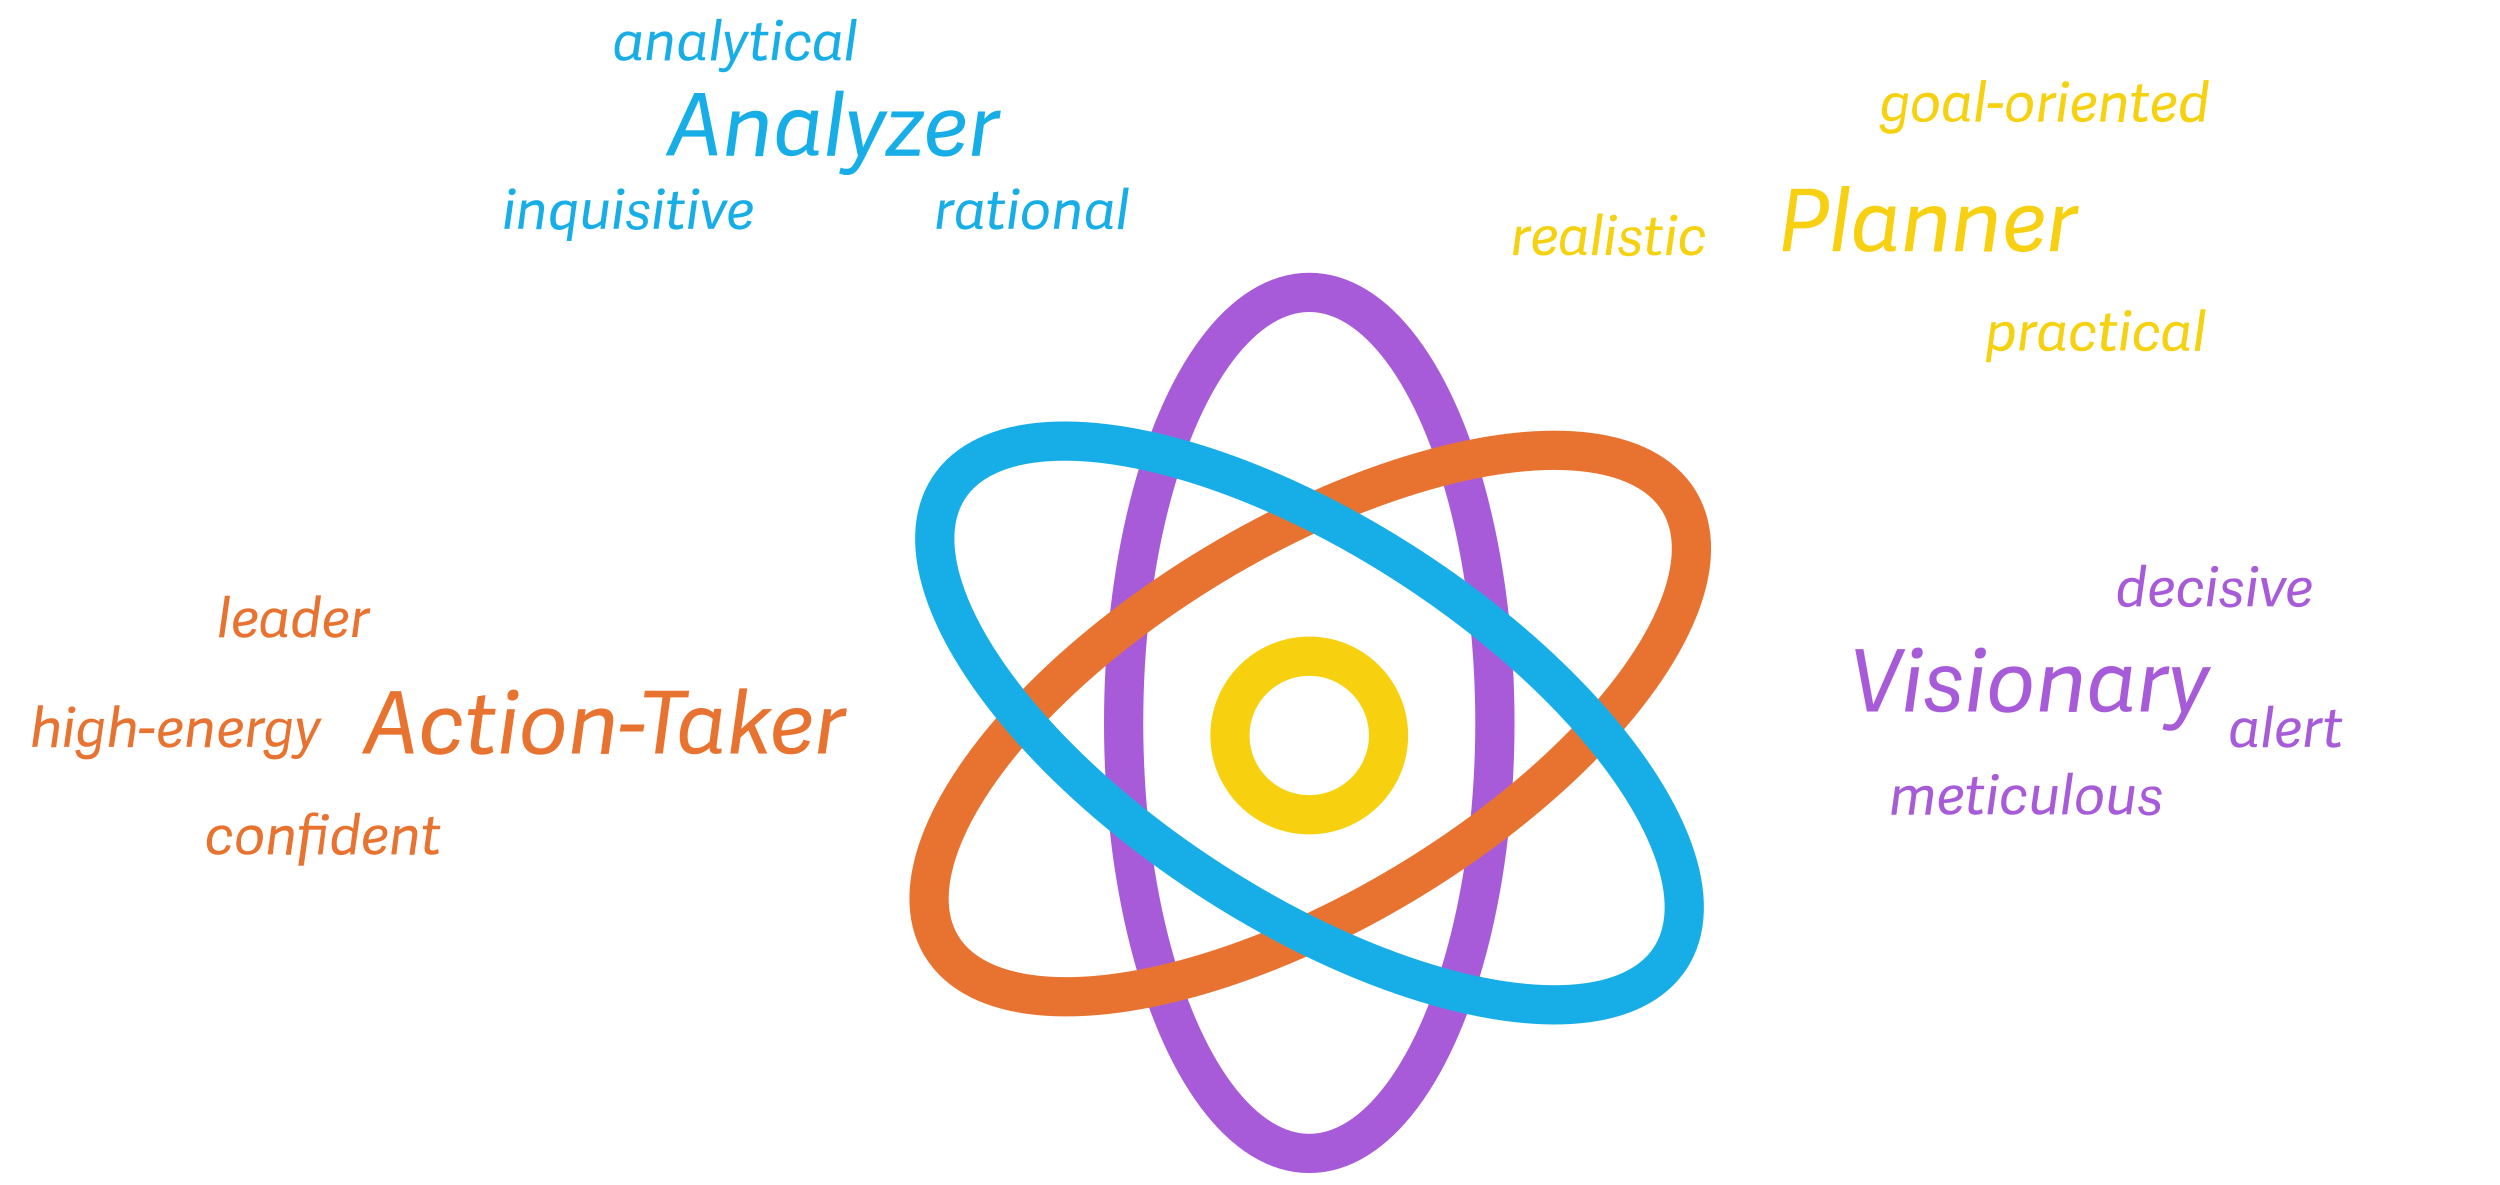 <svg xmlns="http://www.w3.org/2000/svg" viewBox="0 0 637 302" enable-background="new 0 0 637 302"><style type="text/css">.st0{fill:none;stroke:#F7D00F;stroke-width:10;stroke-linecap:round;stroke-linejoin:round;stroke-miterlimit:10;} .st1{fill:none;stroke:#A75BD8;stroke-width:10;stroke-linecap:round;stroke-linejoin:round;stroke-miterlimit:10;} .st2{fill:none;stroke:#E87331;stroke-width:10;stroke-linecap:round;stroke-linejoin:round;stroke-miterlimit:10;} .st3{fill:none;stroke:#17AEE7;stroke-width:10;stroke-linecap:round;stroke-linejoin:round;stroke-miterlimit:10;} .st4{opacity:0.5;} .st5{fill:#17AEE7;} .st6{fill:#F6D110;} .st7{fill:#F6D011;} .st8{fill:#E87331;} .st9{fill:#A75BD8;}</style><circle class="st0" cx="333.6" cy="187.4" r="20.2"/><ellipse class="st1" cx="333.6" cy="184.2" rx="47.3" ry="109.7"/><ellipse transform="matrix(.857 -.516 .516 .857 -47.279 198.521)" class="st2" cx="333.7" cy="184.4" rx="109.7" ry="47.3"/><ellipse transform="matrix(.546 -.838 .838 .546 -2.842 363.198)" class="st3" cx="333.6" cy="184.2" rx="47.3" ry="109.7"/><path class="st5" d="M162.6 14c-.1.4 0 .6.4.6.1 0 .3 0 .4-.1l-.1.8c-.2.1-.5.1-.8.1-.7 0-1.1-.3-1.1-1-.6.7-1.6 1.1-2.5 1.1-1.4 0-2.3-.8-2.3-2.8 0-2.4 1.1-4.7 3.5-4.7.8 0 1.6.4 2 .8l.1-.6h1.2l-.8 5.8zm-.7-4.3c-.4-.4-1.1-.7-1.8-.7-1.8 0-2.3 2.1-2.3 3.6 0 1.4.5 1.9 1.4 1.9.7 0 1.3-.2 2.1-1l.6-3.8zm4.1 5.6h-1.3l1-7.2h1.2l-.2 1c.6-.5 1.6-1.1 2.7-1.1 1.4 0 2.1.8 1.9 2.5l-.7 4.9h-1.3l.7-4.7c.2-1.1-.2-1.5-1-1.5-.9 0-1.9.7-2.4 1.1l-.6 5zm12.9-1.3c-.1.4 0 .6.4.6.1 0 .3 0 .4-.1l-.1.8c-.2.1-.5.1-.8.1-.7 0-1.1-.3-1.1-1-.6.7-1.6 1.1-2.5 1.1-1.4 0-2.3-.8-2.3-2.8 0-2.4 1.1-4.7 3.5-4.7.8 0 1.6.4 2 .8l.1-.6h1.2l-.8 5.8zm-.6-4.3c-.4-.4-1.1-.7-1.8-.7-1.8 0-2.3 2.1-2.3 3.6 0 1.4.5 1.9 1.4 1.9.7 0 1.3-.2 2.1-1l.6-3.8zm4.3-4.9h1.3l-1.5 10.6h-1.3l1.5-10.6zm2 3.3h1.3l1 5.8 2.7-5.8h1.3l-3.8 7.6c-1 2-1.5 2.7-2.8 2.7-.5 0-1-.1-1.2-.3l.2-.9c.3.1.6.2 1 .2.7 0 1.1-.5 1.8-2.1l-1.5-7.2zm10.8 7c-.4.2-1.1.4-1.8.4-1.4 0-2-.6-1.8-2.1l.6-4.4h-1.1l.1-.9h1.1l.3-2.1 1.3-.2-.3 2.3h2l-.1.9h-2l-.6 4.2c-.1.8 0 1.2.8 1.2.5 0 1-.2 1.3-.4l.2 1.1zm2.5.2h-1.3l1-7.2h1.3l-1 7.2zm.6-8.6c-.5 0-.8-.3-.8-.7 0-.7.4-1 1-1 .5 0 .8.3.8.7 0 .6-.4 1-1 1zm1.6 5.8c0-2.9 1.6-4.5 3.9-4.5 1.7 0 2.6 1.2 2.5 2.8l-1.2.1c.1-1.1-.2-1.9-1.4-1.9-1.1 0-2.5.8-2.5 3.4 0 1.5.8 2.1 1.7 2.1 1 0 1.7-.5 2-1.5l1.1.2c-.4 1.6-1.7 2.3-3.2 2.3-2 0-2.9-1.2-2.9-3zm13.3 1.5c-.1.4 0 .6.4.6.1 0 .3 0 .4-.1l-.1.8c-.2.1-.5.1-.8.1-.7 0-1.1-.3-1.1-1-.6.7-1.6 1.1-2.5 1.1-1.4 0-2.3-.8-2.3-2.8 0-2.4 1.1-4.7 3.5-4.7.8 0 1.6.4 2 .8l.1-.6h1.2l-.8 5.8zm-.7-4.3c-.3-.3-1-.7-1.7-.7-1.8 0-2.3 2.1-2.3 3.6 0 1.4.5 1.9 1.4 1.9.7 0 1.3-.2 2.1-1l.5-3.8zm4.3-4.9h1.3l-1.5 10.6h-1.3l1.5-10.6zm-87.2 53.5h-1.3l1-7.2h1.3l-1 7.2zm.6-8.6c-.5 0-.8-.3-.8-.7 0-.7.4-1 1-1 .5 0 .8.3.8.7 0 .6-.4 1-1 1zm2.9 8.6h-1.3l1-7.2h1.2l-.2 1c.6-.5 1.6-1.1 2.7-1.1 1.4 0 2.1.8 1.9 2.5l-.7 4.9h-1.3l.7-4.7c.2-1.1-.2-1.5-1-1.5-.9 0-1.9.7-2.4 1.1l-.6 5zm12.4-6.5l.1-.6h1.2l-1.4 10.2h-1.2l.5-3.8c-.6.5-1.5 1-2.4 1-1.4 0-2.3-.8-2.3-2.7 0-3.5 1.8-4.8 3.6-4.8.8-.1 1.5.2 1.9.7zm-2.8 5.7c.8 0 1.7-.5 2.2-.9l.5-3.9c-.3-.3-.9-.6-1.6-.6-1.7 0-2.4 1.7-2.4 3.6-.1 1.1.3 1.8 1.3 1.8zm10.9-6.4h1.3l-1 7.2h-1.1l.1-1c-.6.5-1.6 1.1-2.7 1.1-1.4 0-2.1-.8-1.9-2.5l.7-4.9h1.3l-.7 4.7c0 .3-.1.6 0 .8.1.6.4.8 1 .8.9 0 1.7-.5 2.3-1l.7-5.2zm3.8 7.2h-1.3l1-7.2h1.3l-1 7.2zm.5-8.6c-.5 0-.8-.3-.8-.7 0-.7.4-1 1-1 .5 0 .8.3.8.7.1.6-.3 1-1 1zm7.4 3.5l-1.1.2c0-.8-.4-1.4-1.5-1.4s-1.5.5-1.5 1.1c0 .7.6.9 1.3 1.1 1.1.3 2.4.6 2.4 2.1s-1.2 2.3-2.9 2.3-2.5-.8-2.7-2.2l1.1-.2c.1.8.4 1.5 1.7 1.5.8 0 1.6-.3 1.6-1.1s-.7-1-1.4-1.2c-1-.3-2.2-.5-2.2-2s1.3-2.2 2.7-2.2c1.7-.2 2.4.7 2.5 2zm2.3 5.1h-1.3l1-7.2h1.3l-1 7.2zm.6-8.6c-.5 0-.8-.3-.8-.7 0-.7.4-1 1-1 .5 0 .8.3.8.7 0 .6-.4 1-1 1zm5.7 8.4c-.4.2-1.1.4-1.8.4-1.4 0-2-.6-1.8-2.1l.6-4.4h-1.1l.1-.9h1.1l.3-2.1 1.3-.2-.3 2.3h2l-.1.9h-2l-.6 4.2c-.1.8 0 1.2.8 1.2.5 0 1-.2 1.3-.4l.2 1.1zm2.5.2h-1.3l1-7.2h1.3l-1 7.2zm.6-8.6c-.5 0-.8-.3-.8-.7 0-.7.4-1 1-1 .5 0 .8.3.8.7 0 .6-.4 1-1 1zm3.2 8.6l-1.6-7.2h1.4l1.2 6 2.8-6h1.3l-3.6 7.2h-1.5zm5.2-2.9c0-2.4 1.4-4.4 3.9-4.4 1.6 0 2.3.8 2.3 1.9 0 1.2-.8 1.9-1.9 2.2-1.1.3-2.3.4-3 .4 0 1 .3 2 1.7 2 1 0 1.6-.6 1.8-1.3l1.1.2c-.4 1.4-1.7 2.1-3.1 2.1-2.1 0-2.8-1.4-2.8-3.1zm1.3-.8c.3 0 1.5-.1 2.5-.4.7-.2 1.1-.6 1.1-1.3 0-.6-.4-1-1.2-1-1.4.1-2.2 1.3-2.4 2.7zm53 3.7h-1.3l1-7.2h1.2l-.2 1.2c.7-.8 1.4-1.3 2.4-1.3h.3l-.2 1.3c-.9-.1-1.7.3-2.6 1l-.6 5zm9.7-1.3c-.1.4 0 .6.4.6.1 0 .3 0 .4-.1l-.1.8c-.2.1-.5.1-.8.1-.7 0-1.1-.3-1.1-1-.6.7-1.6 1.1-2.5 1.1-1.4 0-2.3-.8-2.3-2.8 0-2.4 1.1-4.7 3.5-4.7.8 0 1.6.4 2 .8l.1-.6h1.2l-.8 5.8zm-.7-4.3c-.4-.4-1.1-.7-1.8-.7-1.8 0-2.3 2.1-2.3 3.6 0 1.4.5 1.9 1.4 1.9.7 0 1.3-.2 2.1-1l.6-3.8zm6.8 5.4c-.4.2-1.1.4-1.8.4-1.4 0-2-.6-1.8-2.1l.6-4.4h-1.1l.1-.9h1.1l.3-2.1 1.3-.2-.3 2.3h2l-.1.9h-2l-.6 4.2c-.1.8 0 1.2.8 1.2.5 0 1-.2 1.3-.4l.2 1.1zm2.5.2h-1.3l1-7.2h1.3l-1 7.2zm.6-8.6c-.5 0-.8-.3-.8-.7 0-.7.4-1 1-1 .5 0 .8.3.8.7 0 .6-.3 1-1 1zm1.6 5.9c0-.3 0-.6.1-.9.3-2.2 1.6-3.7 3.9-3.7 2.1 0 2.8 1.3 2.8 2.9 0 .3 0 .6-.1.9-.3 2.3-1.6 3.7-3.8 3.7-2 0-2.9-1.2-2.9-2.9zm5.5-.9v-.8c0-1.3-.6-1.9-1.7-1.9-1.3 0-2.3.9-2.5 2.7v.8c0 1.3.6 2 1.7 2 1.3 0 2.3-.9 2.5-2.8zm3.9 3.6h-1.3l1-7.2h1.2l-.2 1c.6-.5 1.6-1.1 2.7-1.1 1.4 0 2.1.8 1.9 2.5l-.7 4.9h-1.3l.7-4.7c.2-1.1-.2-1.5-1-1.5-.9 0-1.9.7-2.4 1.1l-.6 5zm12.9-1.3c-.1.4 0 .6.4.6.1 0 .3 0 .4-.1l-.1.8c-.2.1-.5.1-.8.1-.7 0-1.1-.3-1.1-1-.6.7-1.6 1.1-2.5 1.1-1.4 0-2.3-.8-2.3-2.8 0-2.4 1.1-4.7 3.5-4.7.8 0 1.6.4 2 .8l.1-.6h1.2l-.8 5.8zm-.7-4.3c-.4-.4-1.1-.7-1.8-.7-1.8 0-2.3 2.1-2.3 3.6 0 1.4.5 1.9 1.4 1.9.7 0 1.3-.2 2.1-1l.6-3.8zm4.3-4.9h1.3l-1.5 10.6h-1.3l1.5-10.6zm-106.7-24.1l3.2 15.9h-2.1l-.9-4.8h-5.9l-2.2 4.8h-2.1l7.3-15.9h2.7zm-1.5 1.8l-3.5 7.7h4.9l-1.4-7.7zm8.9 14.2h-2l1.6-11.3h1.9l-.2 1.6c.9-.8 2.5-1.8 4.3-1.8 2.2 0 3.3 1.3 2.9 3.9l-1.1 7.7h-2l1-7.4c.2-1.7-.3-2.4-1.5-2.4-1.5 0-3 1-3.8 1.7l-1.1 8zm20.3-2.2c-.1.6 0 .9.6.9.2 0 .4 0 .7-.1l-.1 1.2c-.3.1-.9.2-1.3.2-1.1 0-1.7-.4-1.7-1.6-.9 1-2.4 1.7-3.9 1.7-2.1 0-3.7-1.3-3.7-4.4 0-3.7 1.7-7.4 5.5-7.4 1.3 0 2.4.6 3.1 1.2l.2-1h1.8l-1.2 9.3zm-1-6.6c-.6-.6-1.6-1.1-2.8-1.1-2.8 0-3.6 3.3-3.6 5.6 0 2.2.8 2.9 2.2 2.9 1.1 0 2-.4 3.4-1.6l.8-5.8zm6.7-7.8h2l-2.3 16.6h-2l2.3-16.6zm3.2 5.3h2.1l1.6 9.1 4.2-9.1h2.1l-6 12c-1.6 3.1-2.4 4.2-4.4 4.2-.8 0-1.5-.2-2-.4l.4-1.5c.4.2 1 .3 1.6.3 1.1 0 1.7-.8 2.8-3.3l-2.4-11.3zm9.3 11.3l.2-1.3 7.3-8.5h-6l.2-1.5h8.3l-.2 1.3-7.2 8.4h6.3l-.2 1.6h-8.7zm10.7-4.7c0-3.7 2.2-6.9 6.1-6.9 2.5 0 3.6 1.3 3.6 2.9 0 1.9-1.3 3-2.9 3.5-1.7.5-3.7.6-4.7.7 0 1.5.4 3.1 2.7 3.1 1.6 0 2.5-.9 2.9-2.1l1.7.4c-.7 2.2-2.6 3.3-4.8 3.3-3.5 0-4.6-2.2-4.6-4.9zm2.1-1.3c.5 0 2.4-.1 3.9-.6 1.1-.4 1.8-.9 1.8-2 0-1-.7-1.5-1.8-1.5-2.4.1-3.6 1.9-3.9 4.1zm11.3 6h-2l1.6-11.3h1.8l-.2 1.9c1.2-1.3 2.2-2.1 3.7-2.1h.5l-.3 2c-1.5-.1-2.7.5-4 1.6l-1.1 7.9z"/><path class="st6" d="M484.3 29.9c-.6.6-1.6 1-2.5 1-1.3 0-2.3-.8-2.3-2.7 0-2 .9-4.5 3.5-4.5.8 0 1.6.4 2 .8l.1-.7h1.1l-1.1 7.6c-.3 1.8-1.4 2.7-3.3 2.7-1.7 0-2.7-.7-2.9-2.3l1.2-.2c.1.8.4 1.4 1.7 1.4 1 0 1.9-.4 2.2-1.7l.3-1.4zm-3.5-1.8c0 1.3.5 1.8 1.4 1.8.7 0 1.4-.2 2.2-1l.5-3.5c-.4-.4-1.1-.7-1.8-.7-1.7 0-2.3 2-2.3 3.4zm6.4.1c0-.3 0-.6.1-.9.3-2.2 1.6-3.7 3.9-3.7 2.1 0 2.8 1.3 2.8 2.9 0 .3 0 .6-.1.9-.3 2.3-1.6 3.7-3.8 3.7-2 .1-2.9-1.1-2.9-2.9zm5.4-.8v-.8c0-1.3-.6-1.9-1.7-1.9-1.3 0-2.3.9-2.5 2.7v.8c0 1.3.6 2 1.7 2 1.4 0 2.3-.9 2.5-2.8zm8.5 2.2c-.1.4 0 .6.4.6.1 0 .3 0 .4-.1l-.1.8c-.2.1-.5.1-.8.1-.7 0-1.1-.3-1.1-1-.6.7-1.6 1.1-2.5 1.1-1.4 0-2.3-.8-2.3-2.8 0-2.4 1.1-4.7 3.5-4.7.8 0 1.6.4 2 .8l.1-.6h1.2l-.8 5.8zm-.6-4.2c-.4-.4-1.1-.7-1.8-.7-1.8 0-2.3 2.1-2.3 3.6 0 1.4.5 1.9 1.4 1.9.7 0 1.3-.2 2.1-1l.6-3.8zm4.3-5h1.3l-1.5 10.6h-1.3l1.5-10.6zm1.6 7.1l.2-1.2h3.8l-.2 1.2h-3.8zm4.8.7c0-.3 0-.6.1-.9.3-2.2 1.6-3.7 3.9-3.7 2.1 0 2.8 1.3 2.8 2.9 0 .3 0 .6-.1.9-.3 2.3-1.6 3.7-3.8 3.7-2 .1-2.9-1.1-2.9-2.9zm5.4-.8v-.8c0-1.3-.6-1.9-1.7-1.9-1.3 0-2.3.9-2.5 2.7v.8c0 1.3.6 2 1.7 2 1.4 0 2.3-.9 2.5-2.8zm4 3.6h-1.3l1-7.2h1.2l-.2 1.2c.7-.8 1.4-1.3 2.4-1.3h.3l-.2 1.3c-.9-.1-1.7.3-2.6 1l-.6 5zm5 0h-1.3l1-7.2h1.3l-1 7.2zm.6-8.6c-.5 0-.8-.3-.8-.7 0-.7.4-1 1-1 .5 0 .8.3.8.7.1.6-.3 1-1 1zm1.7 5.6c0-2.4 1.4-4.4 3.9-4.4 1.6 0 2.3.8 2.3 1.9 0 1.2-.8 1.9-1.9 2.2-1.1.3-2.3.4-3 .4 0 1 .3 2 1.7 2 1 0 1.6-.6 1.8-1.3l1.1.2c-.4 1.4-1.7 2.1-3.1 2.1-2.1.1-2.8-1.4-2.8-3.1zm1.3-.8c.3 0 1.5-.1 2.5-.4.7-.2 1.1-.6 1.1-1.3 0-.6-.4-1-1.2-1-1.4.1-2.2 1.3-2.4 2.7zm7.2 3.8h-1.3l1-7.2h1.2l-.2 1c.6-.5 1.6-1.1 2.7-1.1 1.4 0 2.1.8 1.9 2.5l-.7 4.9h-1.3l.7-4.7c.2-1.1-.2-1.5-1-1.5-.9 0-1.9.7-2.4 1.1l-.6 5zm10.8-.3c-.4.2-1.1.4-1.8.4-1.4 0-2-.6-1.8-2.1l.6-4.4h-1.1l.1-.9h1.1l.3-2.1 1.3-.2-.3 2.3h2l-.1.9h-2l-.6 4.2c-.1.8 0 1.2.8 1.2.5 0 1-.2 1.3-.4l.2 1.1zm1.1-2.7c0-2.4 1.4-4.4 3.9-4.4 1.6 0 2.3.8 2.3 1.9 0 1.2-.8 1.9-1.9 2.2-1.1.3-2.3.4-3 .4 0 1 .3 2 1.7 2 1 0 1.6-.6 1.8-1.3l1.1.2c-.4 1.4-1.7 2.1-3.1 2.1-2.1.1-2.8-1.4-2.8-3.1zm1.3-.8c.3 0 1.5-.1 2.5-.4.7-.2 1.1-.6 1.1-1.3 0-.6-.4-1-1.2-1-1.4.1-2.2 1.3-2.4 2.7zm10.6 3.8l.1-.8c-.7.6-1.5 1-2.4 1-1.4 0-2.4-.8-2.4-2.7 0-3.5 1.8-4.8 3.6-4.8.8 0 1.5.3 1.9.7l.5-4h1.3l-1.4 10.6h-1.2zm.7-5.7c-.3-.3-.9-.7-1.6-.7-1.8 0-2.4 1.8-2.4 3.7 0 1.1.4 1.7 1.3 1.8.3 0 .6 0 .8-.1.5-.2 1-.5 1.4-.8l.5-3.9zm-174.1 39.7h-1.3l1-7.2h1.2l-.2 1.2c.7-.8 1.4-1.3 2.4-1.3h.3l-.2 1.3c-.9-.1-1.7.3-2.6 1l-.6 5zm3.7-3c0-2.4 1.4-4.4 3.9-4.4 1.6 0 2.3.8 2.3 1.9 0 1.2-.8 1.9-1.9 2.2s-2.3.4-3 .4c0 1 .3 2 1.7 2 1 0 1.6-.6 1.8-1.3l1.1.2c-.4 1.4-1.7 2.1-3.1 2.1-2.1.1-2.8-1.4-2.8-3.1zm1.3-.8c.3 0 1.5-.1 2.5-.4.7-.2 1.1-.6 1.1-1.3 0-.6-.4-1-1.2-1-1.4.1-2.2 1.3-2.4 2.7zm11.7 2.4c-.1.4 0 .6.4.6.1 0 .3 0 .4-.1l-.1.8c-.2.1-.5.1-.8.1-.7 0-1.1-.3-1.1-1-.6.7-1.6 1.1-2.5 1.1-1.4 0-2.3-.8-2.3-2.8 0-2.4 1.1-4.7 3.5-4.7.8 0 1.6.4 2 .8l.1-.6h1.2l-.8 5.8zm-.7-4.2c-.4-.4-1.1-.7-1.8-.7-1.8 0-2.3 2.1-2.3 3.6 0 1.4.5 1.9 1.4 1.9.7 0 1.3-.2 2.1-1l.6-3.8zm4.3-5h1.3l-1.5 10.6h-1.3l1.5-10.6zm3.3 10.6h-1.3l1-7.2h1.3l-1 7.2zm.6-8.6c-.5 0-.8-.3-.8-.7 0-.7.4-1 1-1 .5 0 .8.3.8.7 0 .6-.4 1-1 1zm7.3 3.5l-1.1.2c0-.8-.4-1.4-1.5-1.4s-1.5.5-1.5 1.1c0 .7.6.9 1.3 1.1 1.1.3 2.4.6 2.4 2.1s-1.2 2.3-2.9 2.3-2.5-.8-2.7-2.2l1.1-.2c.1.8.4 1.5 1.7 1.5.8 0 1.6-.3 1.6-1.1s-.7-1-1.4-1.2c-1-.3-2.2-.5-2.2-2s1.3-2.2 2.7-2.2c1.7-.2 2.4.7 2.5 2zm5 4.8c-.4.2-1.1.4-1.8.4-1.4 0-2-.6-1.8-2.1l.6-4.4h-1.1l.1-.9h1.1l.3-2.1 1.3-.2-.3 2.3h2l-.1.9h-2l-.6 4.4c-.1.8 0 1.2.8 1.2.5 0 1-.2 1.3-.4l.2.9zm2.5.3h-1.3l1-7.2h1.3l-1 7.2zm.6-8.6c-.5 0-.8-.3-.8-.7 0-.7.4-1 1-1 .5 0 .8.3.8.7 0 .6-.4 1-1 1zm1.6 5.7c0-2.9 1.6-4.5 3.9-4.5 1.7 0 2.6 1.2 2.5 2.8l-1.2.1c.1-1.1-.2-1.9-1.4-1.9-1.1 0-2.5.8-2.5 3.4 0 1.5.8 2.1 1.7 2.1 1 0 1.7-.5 2-1.5l1.1.2c-.4 1.6-1.7 2.3-3.2 2.3-2 .1-2.9-1.2-2.9-3zm80.4 21c.7-.6 1.6-1.1 2.7-1.1 1.3 0 2.2.8 2.2 2.7 0 3.4-1.7 4.8-3.5 4.8-.9 0-1.6-.4-2.1-.8l-.5 3.6h-1.2l1.4-10.2h1.2l-.2 1zm2.3-.1c-.8 0-1.9.6-2.4 1.1l-.5 3.6c.3.2 1 .7 1.7.7 1.8 0 2.4-1.8 2.4-3.6 0-1.3-.4-1.8-1.2-1.8zm5.1 6.3h-1.3l1-7.2h1.2l-.2 1.2c.7-.8 1.4-1.3 2.4-1.3h.3l-.2 1.3c-.9-.1-1.7.3-2.6 1l-.6 5zm9.6-1.3c-.1.4 0 .6.4.6.1 0 .3 0 .4-.1l-.1.8c-.2.1-.5.1-.8.1-.7 0-1.1-.3-1.1-1-.6.7-1.6 1.1-2.5 1.1-1.4 0-2.3-.8-2.3-2.8 0-2.4 1.1-4.7 3.5-4.7.8 0 1.6.4 2 .8l.1-.6h1.2l-.8 5.8zm-.6-4.3c-.4-.4-1.1-.7-1.8-.7-1.8 0-2.3 2.1-2.3 3.6 0 1.4.5 1.9 1.4 1.9.7 0 1.3-.2 2.1-1l.6-3.8zm2.7 2.8c0-2.9 1.6-4.5 3.9-4.5 1.7 0 2.6 1.2 2.5 2.8l-1.2.1c.1-1.1-.2-1.9-1.4-1.9-1.1 0-2.5.8-2.5 3.4 0 1.5.8 2.1 1.7 2.1 1 0 1.7-.5 2-1.5l1.1.2c-.4 1.6-1.7 2.3-3.2 2.3-2.1 0-2.9-1.2-2.9-3zm11.5 2.6c-.4.2-1.1.4-1.8.4-1.4 0-2-.6-1.8-2.1l.6-4.4h-1l.1-.9h1.1l.3-2.1 1.3-.2-.3 2.3h2l-.1.9h-2l-.6 4.2c-.1.8 0 1.2.8 1.2.5 0 1-.2 1.3-.4l.1 1.1zm2.5.2h-1.3l1-7.2h1.3l-1 7.2zm.6-8.6c-.5 0-.8-.3-.8-.7 0-.7.4-1 1-1 .5 0 .8.3.8.7 0 .6-.3 1-1 1zm1.6 5.8c0-2.9 1.6-4.5 3.9-4.5 1.7 0 2.6 1.2 2.5 2.8l-1.2.1c.1-1.1-.2-1.9-1.4-1.9-1.1 0-2.5.8-2.5 3.4 0 1.5.8 2.1 1.7 2.1 1 0 1.7-.5 2-1.5l1.1.2c-.4 1.6-1.7 2.3-3.2 2.3-2 0-2.9-1.2-2.9-3zm13.3 1.5c-.1.4 0 .6.4.6.1 0 .3 0 .4-.1l-.1.8c-.2.1-.5.1-.8.1-.7 0-1.1-.3-1.1-1-.6.7-1.6 1.1-2.5 1.1-1.4 0-2.3-.8-2.3-2.8 0-2.4 1.1-4.7 3.5-4.7.8 0 1.6.4 2 .8l.1-.6h1.2l-.8 5.8zm-.6-4.3c-.4-.4-1.1-.7-1.8-.7-1.8 0-2.3 2.1-2.3 3.6 0 1.4.5 1.9 1.4 1.9.7 0 1.3-.2 2.1-1l.6-3.8zm4.3-4.9h1.3l-1.5 10.6h-1.3l1.5-10.6z"/><path class="st7" d="M456.1 64h-1.9l2.2-15.9h4.7c3.5 0 4.9 1.8 4.9 4 0 4.1-2.5 6.1-6.7 6.1h-2.3l-.9 5.8zm3.2-7.5c2.6 0 4.5-.9 4.5-4.2 0-2.1-1.4-2.6-3.8-2.6h-2l-.9 6.8h2.2zm10-9.1h2l-2.4 16.6h-2l2.4-16.6zm12.6 14.5c-.1.6 0 .9.5.9.2 0 .4 0 .7-.1l-.1 1.2c-.3.1-.9.2-1.3.2-1.1 0-1.7-.4-1.7-1.6-.9 1-2.4 1.7-3.9 1.7-2.1 0-3.7-1.3-3.7-4.4 0-3.7 1.7-7.4 5.5-7.4 1.3 0 2.4.6 3.1 1.2l.2-1h1.8l-1.1 9.3zm-1-6.7c-.6-.6-1.6-1.1-2.8-1.1-2.8 0-3.6 3.3-3.6 5.6 0 2.2.8 2.9 2.2 2.9 1.1 0 2-.4 3.4-1.6l.8-5.8zm6.4 8.8h-2l1.6-11.3h1.9l-.2 1.6c.9-.8 2.5-1.8 4.3-1.8 2.2 0 3.3 1.3 2.9 3.9l-1.1 7.7h-2l1-7.4c.2-1.7-.3-2.4-1.5-2.4-1.5 0-3 1-3.8 1.7l-1.1 8zm12.8 0h-2l1.6-11.3h1.9l-.2 1.6c.9-.8 2.5-1.8 4.3-1.8 2.2 0 3.3 1.3 2.9 3.9l-1.1 7.7h-2l1-7.4c.2-1.7-.3-2.4-1.5-2.4-1.5 0-3 1-3.8 1.7l-1.1 8zm10.9-4.7c0-3.7 2.2-6.9 6.1-6.9 2.5 0 3.6 1.3 3.6 2.9 0 1.9-1.3 3-2.9 3.5-1.7.5-3.7.6-4.7.7 0 1.5.4 3.1 2.7 3.1 1.6 0 2.5-.9 2.9-2.1l1.7.4c-.7 2.2-2.6 3.3-4.8 3.3-3.5.1-4.6-2.2-4.6-4.9zm2.1-1.2c.5 0 2.4-.1 3.9-.6 1.1-.4 1.8-.9 1.8-2 0-1-.7-1.5-1.8-1.5-2.4 0-3.7 1.9-3.9 4.1zm11.2 5.9h-2l1.6-11.3h1.8l-.2 1.9c1.2-1.3 2.2-2.1 3.7-2.1h.5l-.3 2c-1.5-.1-2.7.5-4 1.6l-1.1 7.9z"/><path class="st8" d="M57.3 151.8h1.3l-1.5 10.6h-1.3l1.5-10.6zm2.1 7.6c0-2.4 1.4-4.4 3.9-4.4 1.6 0 2.3.8 2.3 1.9 0 1.2-.8 1.9-1.9 2.2s-2.3.4-3 .4c0 1 .3 2 1.7 2 1 0 1.6-.6 1.8-1.3l1.1.2c-.4 1.4-1.7 2.1-3.1 2.1-2.1 0-2.8-1.4-2.8-3.1zm1.3-.8c.3 0 1.5-.1 2.5-.4.7-.2 1.1-.6 1.1-1.3 0-.6-.4-1-1.2-1-1.4.1-2.2 1.3-2.4 2.7zm11.7 2.4c-.1.4 0 .6.4.6.1 0 .3 0 .4-.1l-.1.8c-.2.1-.5.1-.8.1-.7 0-1.1-.3-1.1-1-.6.7-1.6 1.1-2.5 1.1-1.4 0-2.3-.8-2.3-2.8 0-2.4 1.1-4.7 3.5-4.7.8 0 1.6.4 2 .8l.1-.6h1.2l-.8 5.8zm-.7-4.3c-.4-.3-1.1-.7-1.8-.7-1.8 0-2.3 2.1-2.3 3.6 0 1.4.5 1.9 1.4 1.9.7 0 1.3-.2 2.1-1l.6-3.8zm7.5 5.6l.1-.8c-.7.6-1.5 1-2.4 1-1.4 0-2.4-.8-2.4-2.7 0-3.5 1.8-4.8 3.6-4.8.8 0 1.5.3 1.9.7l.5-4h1.3l-1.5 10.6h-1.1zm.6-5.6c-.3-.3-.9-.7-1.6-.7-1.8 0-2.4 1.8-2.4 3.7 0 1.1.4 1.7 1.3 1.8.3 0 .6 0 .8-.1.5-.2 1-.5 1.4-.8l.5-3.9zm2.7 2.7c0-2.4 1.4-4.4 3.9-4.4 1.6 0 2.3.8 2.3 1.9 0 1.2-.8 1.9-1.9 2.2s-2.3.4-3 .4c0 1 .3 2 1.7 2 1 0 1.6-.6 1.8-1.3l1.1.2c-.4 1.4-1.7 2.1-3.1 2.1-2.1 0-2.8-1.4-2.8-3.1zm1.4-.8c.3 0 1.5-.1 2.5-.4.7-.2 1.1-.6 1.1-1.3 0-.6-.4-1-1.2-1-1.5.1-2.3 1.3-2.4 2.7zm7.1 3.7h-1.3l1-7.2h1.2l-.2 1.2c.7-.8 1.4-1.3 2.4-1.3h.3l-.2 1.3c-.9-.1-1.7.3-2.6 1l-.6 5zm-81.5 28h-1.3l1.5-10.6h1.3l-.6 4.4c.6-.5 1.6-1.1 2.7-1.1 1.5 0 2.1.8 1.9 2.5l-.7 4.9h-1.3l.7-4.7c.2-1.1-.2-1.5-1-1.5-.9 0-1.7.5-2.4 1.1l-.8 5zm8.1 0h-1.3l1-7.2h1.3l-1 7.2zm.6-8.6c-.5 0-.8-.3-.8-.7 0-.7.4-1 1-1 .5 0 .8.3.8.7 0 .6-.4 1-1 1zm6.4 7.6c-.6.6-1.6 1-2.5 1-1.3 0-2.3-.8-2.3-2.7 0-2 .9-4.5 3.5-4.5.8 0 1.6.4 2 .8l.1-.7h1.1l-1.1 7.6c-.3 1.8-1.4 2.7-3.3 2.7-1.7 0-2.7-.7-2.9-2.3l1.2-.2c.1.8.4 1.4 1.7 1.4 1 0 1.9-.4 2.2-1.7l.3-1.4zm-3.5-1.9c0 1.3.5 1.8 1.4 1.8.7 0 1.4-.2 2.2-1l.5-3.5c-.4-.4-1.1-.7-1.8-.7-1.8 0-2.3 2-2.3 3.4zm7.9 2.9h-1.3l1.5-10.6h1.3l-.6 4.4c.6-.5 1.6-1.1 2.7-1.1 1.5 0 2.1.8 1.9 2.5l-.7 4.9h-1.3l.7-4.7c.2-1.1-.2-1.5-1-1.5-.9 0-1.7.5-2.4 1.1l-.8 5zm6.4-3.5l.2-1.2h3.8l-.2 1.2h-3.8zm4.9.6c0-2.4 1.4-4.4 3.9-4.4 1.6 0 2.3.8 2.3 1.9 0 1.2-.8 1.9-1.9 2.2-1.1.3-2.3.4-3 .4 0 1 .3 2 1.7 2 1 0 1.6-.6 1.8-1.3l1.1.2c-.4 1.4-1.7 2.1-3.1 2.1-2.1 0-2.8-1.4-2.8-3.1zm1.3-.8c.3 0 1.5-.1 2.5-.4.7-.2 1.1-.6 1.1-1.3 0-.6-.4-1-1.2-1-1.4.1-2.2 1.3-2.4 2.7zm7.2 3.7h-1.3l1-7.2h1.2l-.2 1c.6-.5 1.6-1.1 2.7-1.1 1.4 0 2.1.8 1.9 2.5l-.7 4.9h-1.3l.7-4.7c.2-1.1-.2-1.5-1-1.5-.9 0-1.9.7-2.4 1.1l-.6 5zm6.9-2.9c0-2.4 1.4-4.4 3.9-4.4 1.6 0 2.3.8 2.3 1.9 0 1.2-.8 1.9-1.9 2.2-1.1.3-2.3.4-3 .4 0 1 .3 2 1.7 2 1 0 1.6-.6 1.8-1.3l1.1.2c-.4 1.4-1.7 2.1-3.1 2.1-2.1 0-2.8-1.4-2.8-3.1zm1.3-.8c.3 0 1.5-.1 2.5-.4.7-.2 1.1-.6 1.1-1.3 0-.6-.4-1-1.2-1-1.4.1-2.2 1.3-2.4 2.7zm7.2 3.7h-1.3l1-7.2h1.2l-.2 1.2c.7-.8 1.4-1.3 2.4-1.3h.3l-.2 1.3c-.9-.1-1.7.3-2.6 1l-.6 5zm8.3-1c-.6.6-1.6 1-2.5 1-1.3 0-2.3-.8-2.3-2.7 0-2 .9-4.5 3.5-4.5.8 0 1.6.4 2 .8l.1-.7h1.1l-1.1 7.6c-.3 1.8-1.4 2.7-3.3 2.7-1.7 0-2.7-.7-2.9-2.3l1.2-.2c.1.8.4 1.4 1.7 1.4 1 0 1.9-.4 2.2-1.7l.3-1.4zm-3.5-1.9c0 1.3.5 1.8 1.4 1.8.7 0 1.4-.2 2.2-1l.5-3.5c-.4-.4-1.1-.7-1.8-.7-1.7 0-2.3 2-2.3 3.4zm6.6-4.3h1.4l1 5.8 2.7-5.8h1.3l-3.8 7.6c-1 2-1.5 2.7-2.8 2.7-.5 0-1-.1-1.2-.3l.2-.9c.3.1.6.2 1 .2.7 0 1.1-.5 1.8-2.1l-1.6-7.2zm-22.9 31.7c0-2.9 1.6-4.5 3.9-4.5 1.7 0 2.6 1.2 2.5 2.8l-1.2.1c.1-1.1-.2-1.9-1.4-1.9-1.1 0-2.5.8-2.5 3.4 0 1.5.8 2.1 1.7 2.1 1 0 1.7-.5 2-1.5l1.1.2c-.4 1.6-1.7 2.3-3.2 2.3-2.1 0-2.9-1.2-2.9-3zm7.5.1c0-.3 0-.6.1-.9.3-2.2 1.6-3.7 3.9-3.7 2.1 0 2.8 1.3 2.8 2.9 0 .3 0 .6-.1.9-.3 2.3-1.6 3.7-3.8 3.7-2.1 0-2.9-1.1-2.9-2.9zm5.4-.8v-.8c0-1.3-.6-1.9-1.7-1.9-1.3 0-2.3.9-2.5 2.7v.8c0 1.3.6 2 1.7 2 1.4 0 2.3-1 2.5-2.8zm3.9 3.6h-1.3l1-7.2h1.2l-.2 1c.6-.5 1.6-1.1 2.7-1.1 1.4 0 2.1.8 1.9 2.5l-.7 4.9h-1.3l.7-4.7c.2-1.1-.2-1.5-1-1.5-.9 0-1.9.7-2.4 1.1l-.6 5zm12.7 0h-1.2l.9-6.3h-3.2l-1.3 9.2h-1.4l1.3-9.2h-1.1l.1-.9h1.1l.2-1.2c.2-1.6 1.1-2.3 2.4-2.3.6 0 1 .1 1.2.2l-.2.9c-.3-.1-.6-.2-1-.2-.6 0-1.1.3-1.2 1.3l-.2 1.2h4.5l-.9 7.3zm.6-8.6c-.5 0-.8-.3-.8-.7 0-.7.4-1 1-1 .5 0 .8.3.8.7.1.6-.3 1-1 1zm6.4 8.6l.1-.8c-.7.6-1.5 1-2.4 1-1.4 0-2.4-.8-2.4-2.7 0-3.5 1.8-4.8 3.6-4.8.8 0 1.5.3 1.9.7l.5-4h1.3l-1.5 10.6h-1.1zm.6-5.7c-.3-.3-.9-.7-1.6-.7-1.8 0-2.4 1.8-2.4 3.7 0 1.1.4 1.7 1.3 1.8.3 0 .6 0 .8-.1.5-.2 1-.5 1.4-.8l.5-3.9zm2.7 2.7c0-2.4 1.4-4.4 3.9-4.4 1.6 0 2.3.8 2.3 1.9 0 1.2-.8 1.9-1.9 2.2s-2.3.4-3 .4c0 1 .3 2 1.7 2 1 0 1.6-.6 1.8-1.3l1.1.2c-.4 1.4-1.7 2.1-3.1 2.1-2 0-2.8-1.4-2.8-3.1zm1.4-.8c.3 0 1.5-.1 2.5-.4.7-.2 1.1-.6 1.1-1.3 0-.6-.4-1-1.2-1-1.5.1-2.2 1.3-2.4 2.7zm7.1 3.8h-1.3l1-7.2h1.2l-.2 1c.6-.5 1.6-1.1 2.7-1.1 1.4 0 2.1.8 1.9 2.5l-.7 4.9h-1.3l.7-4.7c.2-1.1-.2-1.5-1-1.5-.9 0-1.9.7-2.4 1.1l-.6 5zm10.8-.3c-.4.2-1.1.4-1.8.4-1.4 0-2-.6-1.8-2.1l.6-4.4h-1.1l.1-.9h1.1l.3-2.1 1.3-.2-.3 2.3h2l-.1.9h-2l-.6 4.2c-.1.8 0 1.2.8 1.2.5 0 1-.2 1.3-.4l.2 1.1zm-9.6-41.3l3.2 15.9h-2.1l-.9-4.8h-5.9l-2.2 4.8h-2.1l7.3-15.9h2.7zm-1.5 1.7l-3.5 7.7h4.9l-1.4-7.7zm6.8 9.7c0-4.5 2.6-7 6.2-7 2.7 0 4.1 1.9 3.9 4.4l-1.8.1c.1-1.8-.4-2.9-2.2-2.9-1.8 0-3.9 1.2-3.9 5.3 0 2.4 1.2 3.3 2.6 3.3 1.5 0 2.6-.8 3.1-2.4l1.7.3c-.6 2.6-2.7 3.7-5 3.7-3.3 0-4.6-2-4.6-4.8zm18.2 4.1c-.6.4-1.7.7-2.8.7-2.2 0-3.2-1-2.9-3.3l1-6.8h-1.8l.2-1.5h1.8l.5-3.3 2-.3-.5 3.5h3.1l-.2 1.5h-3.1l-.9 6.6c-.2 1.2 0 1.9 1.3 1.9.7 0 1.5-.3 2-.6l.3 1.6zm3.9.4h-2l1.6-11.3h2l-1.6 11.3zm.9-13.5c-.8 0-1.2-.4-1.2-1.2 0-1 .6-1.6 1.6-1.6.8 0 1.2.4 1.2 1.2 0 1-.6 1.6-1.6 1.6zm2.6 9.2c0-.5 0-1 .1-1.4.5-3.4 2.5-5.8 6.1-5.8 3.3 0 4.4 2 4.4 4.6 0 .5 0 .9-.1 1.4-.4 3.6-2.5 5.8-6 5.8-3.2 0-4.5-1.9-4.5-4.6zm8.5-1.4l.1-1.3c0-2-.9-3-2.6-3-2 0-3.5 1.4-3.9 4.3l-.1 1.2c0 2.1.9 3.2 2.7 3.2 2 0 3.4-1.4 3.8-4.4zm6.1 5.7h-2l1.6-11.3h1.9l-.2 1.6c.9-.8 2.5-1.8 4.3-1.8 2.2 0 3.3 1.3 2.9 3.9l-1.1 7.7h-2l1-7.4c.2-1.7-.3-2.4-1.5-2.4-1.5 0-3 1-3.8 1.7l-1.1 8zm10.2-5.6l.3-1.8h6l-.3 1.8h-6zm9 5.6l1.9-14.3h-4.7l.2-1.7h11.3l-.2 1.7h-4.6l-1.9 14.3h-2zm15.7-2.1c-.1.6 0 .9.6.9.2 0 .4 0 .7-.1l-.1 1.2c-.3.1-.9.2-1.3.2-1.1 0-1.7-.4-1.7-1.6-.9 1-2.4 1.7-3.9 1.7-2.1 0-3.7-1.3-3.7-4.4 0-3.7 1.7-7.4 5.5-7.4 1.3 0 2.4.6 3.1 1.2l.2-1h1.8l-1.2 9.3zm-1-6.7c-.6-.6-1.6-1.1-2.8-1.1-2.8 0-3.6 3.3-3.6 5.6 0 2.2.8 2.9 2.2 2.9 1.1 0 2-.4 3.4-1.6l.8-5.8zm11.7 8.8l-2.6-5.9-2 1.8-.6 4.1h-2l2.3-16.6h2l-1.5 10.3 5.5-5h2.4l-4.5 4.1 3.2 7.2h-2.2zm3.7-4.7c0-3.7 2.2-6.9 6.1-6.9 2.5 0 3.6 1.3 3.6 2.9 0 1.9-1.3 3-2.9 3.5-1.7.5-3.7.6-4.7.7 0 1.5.4 3.1 2.7 3.1 1.6 0 2.5-.9 2.9-2.1l1.7.4c-.7 2.2-2.6 3.3-4.8 3.3-3.4.1-4.6-2.2-4.6-4.9zm2.1-1.2c.5 0 2.4-.1 3.9-.6 1.1-.4 1.8-.9 1.8-2 0-1-.7-1.5-1.8-1.5-2.4 0-3.6 1.9-3.9 4.1zm11.3 5.9h-2l1.6-11.3h1.8l-.2 1.9c1.2-1.3 2.2-2.1 3.7-2.1h.5l-.3 2c-1.5-.1-2.7.5-4 1.6l-1.1 7.9z"/><path class="st9" d="M544.3 154.5l.1-.8c-.7.6-1.5 1-2.4 1-1.4 0-2.4-.8-2.4-2.7 0-3.5 1.8-4.8 3.6-4.8.8 0 1.5.3 1.9.7l.5-4h1.3l-1.5 10.6h-1.1zm.6-5.6c-.3-.3-.9-.7-1.6-.7-1.8 0-2.4 1.8-2.4 3.7 0 1.1.4 1.7 1.3 1.8.3 0 .6 0 .8-.1.5-.2 1-.5 1.4-.8l.5-3.9zm2.8 2.7c0-2.4 1.4-4.4 3.9-4.4 1.6 0 2.3.8 2.3 1.9 0 1.2-.8 1.9-1.9 2.2-1.1.3-2.3.4-3 .4 0 1 .3 2 1.7 2 1 0 1.6-.6 1.8-1.3l1.1.2c-.4 1.4-1.7 2.1-3.1 2.1-2.1 0-2.8-1.4-2.8-3.1zm1.3-.8c.3 0 1.5-.1 2.5-.4.7-.2 1.1-.6 1.1-1.3 0-.6-.4-1-1.2-1-1.5.1-2.2 1.3-2.4 2.7zm5.9.9c0-2.9 1.6-4.5 3.9-4.5 1.7 0 2.6 1.2 2.5 2.8l-1.2.1c.1-1.1-.2-1.9-1.4-1.9-1.1 0-2.5.8-2.5 3.4 0 1.5.8 2.1 1.7 2.1 1 0 1.7-.5 2-1.5l1.1.2c-.4 1.6-1.7 2.3-3.2 2.3-2.1 0-2.9-1.2-2.9-3zm8.7 2.8h-1.3l1-7.2h1.3l-1 7.2zm.6-8.6c-.5 0-.8-.3-.8-.7 0-.7.4-1 1-1 .5 0 .8.3.8.7 0 .6-.4 1-1 1zm7.3 3.5l-1.1.2c0-.8-.4-1.4-1.5-1.4s-1.5.5-1.5 1.1c0 .7.6.9 1.3 1.1 1 .3 2.4.6 2.4 2.1s-1.2 2.3-2.9 2.3-2.5-.8-2.7-2.2l1.1-.2c.1.8.4 1.5 1.7 1.5.8 0 1.6-.3 1.6-1.1s-.7-1-1.4-1.2c-1-.3-2.2-.5-2.2-2s1.3-2.2 2.7-2.2c1.7-.2 2.5.7 2.5 2zm2.4 5.1h-1.3l1-7.2h1.3l-1 7.2zm.5-8.6c-.5 0-.8-.3-.8-.7 0-.7.4-1 1-1 .5 0 .8.3.8.7.1.6-.3 1-1 1zm3.3 8.6l-1.6-7.2h1.4l1.2 6 2.8-6h1.3l-3.6 7.2h-1.5zm5.1-2.9c0-2.4 1.4-4.4 3.9-4.4 1.6 0 2.3.8 2.3 1.9 0 1.2-.8 1.9-1.9 2.2-1.1.3-2.3.4-3 .4 0 1 .3 2 1.7 2 1 0 1.6-.6 1.8-1.3l1.1.2c-.4 1.4-1.7 2.1-3.1 2.1-2.1 0-2.8-1.4-2.8-3.1zm1.4-.8c.3 0 1.5-.1 2.5-.4.7-.2 1.1-.6 1.1-1.3 0-.6-.4-1-1.2-1-1.5.1-2.3 1.3-2.4 2.7zm-96 50.5c.7-.6 1.6-1.1 2.6-1.1 1.6 0 1.9 1 1.7 2.5l-.7 4.9h-1.3l.7-4.7c.1-.3.1-.5.1-.8 0-.5-.3-.8-.9-.8-.8 0-1.7.6-2.1 1l-.7 5.3h-1.3l.7-4.7c0-.3.1-.5 0-.8 0-.5-.2-.8-.9-.8-.8 0-1.8.7-2.2 1.1l-.7 5.2h-1.3l1-7.2h1.2l-.2 1c.7-.6 1.6-1.2 2.6-1.2s1.5.4 1.7 1.1zm5.8 3.2c0-2.4 1.4-4.4 3.9-4.4 1.6 0 2.3.8 2.3 1.9 0 1.2-.8 1.9-1.9 2.2s-2.3.4-3 .4c0 1 .3 2 1.7 2 1 0 1.6-.6 1.8-1.3l1.1.2c-.4 1.4-1.7 2.1-3.1 2.1-2.1.1-2.8-1.4-2.8-3.1zm1.3-.8c.3 0 1.5-.1 2.5-.4.7-.2 1.1-.6 1.1-1.3 0-.6-.4-1-1.2-1-1.4.1-2.2 1.3-2.4 2.7zm9.9 3.5c-.4.2-1.1.4-1.8.4-1.4 0-2-.6-1.8-2.1l.6-4.4h-1.1l.1-.9h1.1l.3-2.1 1.3-.2-.3 2.3h2l-.1.9h-2l-.6 4.2c-.1.8 0 1.2.8 1.2.5 0 1-.2 1.3-.4l.2 1.1zm2.5.3h-1.3l1-7.2h1.3l-1 7.2zm.6-8.6c-.5 0-.8-.3-.8-.7 0-.7.4-1 1-1 .5 0 .8.3.8.7 0 .6-.4 1-1 1zm1.6 5.7c0-2.9 1.6-4.5 3.9-4.5 1.7 0 2.6 1.2 2.5 2.8l-1.2.1c.1-1.1-.2-1.9-1.4-1.9-1.1 0-2.5.8-2.5 3.4 0 1.5.8 2.1 1.7 2.1 1 0 1.7-.5 2-1.5l1.1.2c-.4 1.6-1.7 2.3-3.2 2.3-2 .1-2.9-1.2-2.9-3zm13.1-4.3h1.3l-1 7.2h-1.1l.1-1c-.6.5-1.6 1.1-2.7 1.1-1.4 0-2.1-.8-1.9-2.5l.7-4.9h1.3l-.7 4.7c0 .3-.1.6 0 .8.1.6.4.8 1 .8.9 0 1.7-.5 2.3-1l.7-5.2zm3.9-3.4h1.3l-1.5 10.6h-1.3l1.5-10.6zm2.1 7.8c0-.3 0-.6.1-.9.3-2.2 1.6-3.7 3.9-3.7 2.1 0 2.8 1.3 2.8 2.9 0 .3 0 .6-.1.9-.3 2.3-1.6 3.7-3.8 3.7-2.1.1-2.9-1.1-2.9-2.9zm5.4-.8v-.8c0-1.3-.6-1.9-1.7-1.9-1.3 0-2.3.9-2.5 2.7v.8c0 1.3.6 2 1.7 2 1.4 0 2.3-.9 2.5-2.8zm8.2-3.6h1.3l-1 7.2h-1.1l.1-1c-.6.5-1.6 1.1-2.7 1.1-1.4 0-2.1-.8-1.9-2.5l.7-4.9h1.3l-.7 4.7c0 .3-.1.6 0 .8.1.6.4.8 1 .8.9 0 1.7-.5 2.3-1l.7-5.2zm8.2 2.1l-1.1.2c0-.8-.4-1.4-1.5-1.4s-1.5.5-1.5 1.1c0 .7.6.9 1.3 1.1 1.1.3 2.4.6 2.4 2.1s-1.2 2.3-2.9 2.3-2.5-.8-2.7-2.2l1.1-.2c.1.8.4 1.5 1.7 1.5.8 0 1.6-.3 1.6-1.1s-.7-1-1.4-1.2c-1-.3-2.2-.5-2.2-2s1.3-2.2 2.7-2.2c1.7-.2 2.4.7 2.5 2zm23.5-13.4c-.1.4 0 .6.4.6.1 0 .3 0 .4-.1l-.1.8c-.2.1-.5.1-.8.1-.7 0-1.1-.3-1.1-1-.6.7-1.6 1.1-2.5 1.1-1.4 0-2.3-.8-2.3-2.8 0-2.4 1.1-4.7 3.5-4.7.8 0 1.6.4 2 .8l.1-.6h1.2l-.8 5.8zm-.6-4.3c-.4-.3-1.1-.7-1.8-.7-1.8 0-2.3 2.1-2.3 3.6 0 1.4.5 1.9 1.4 1.9.7 0 1.3-.2 2.1-1l.6-3.8zm4.3-4.9h1.3l-1.5 10.6h-1.3l1.5-10.6zm2 7.6c0-2.4 1.4-4.4 3.9-4.4 1.6 0 2.3.8 2.3 1.9 0 1.2-.8 1.9-1.9 2.2-1.1.3-2.3.4-3 .4 0 1 .3 2 1.7 2 1 0 1.6-.6 1.8-1.3l1.1.2c-.4 1.4-1.7 2.1-3.1 2.1-2.1 0-2.8-1.4-2.8-3.1zm1.3-.8c.3 0 1.5-.1 2.5-.4.7-.2 1.1-.6 1.1-1.3 0-.6-.4-1-1.2-1-1.4.1-2.2 1.3-2.4 2.7zm7.2 3.7h-1.3l1-7.2h1.2l-.2 1.2c.7-.8 1.4-1.3 2.4-1.3h.3l-.2 1.3c-.9-.1-1.7.3-2.6 1l-.6 5zm7.9-.2c-.4.2-1.1.4-1.8.4-1.4 0-2-.6-1.8-2.1l.6-4.4h-1.1l.1-.9h1.1l.3-2.1 1.3-.2-.3 2.3h2l-.1.9h-2l-.6 4.2c-.1.8 0 1.2.8 1.2.5 0 1-.2 1.3-.4l.2 1.1zm-120.7-8.8l-3-15.9h2.1l2.5 14.1 6.1-14.1h2.1l-7.1 15.9h-2.7zm11.7 0h-2l1.6-11.3h2l-1.6 11.3zm.9-13.5c-.8 0-1.2-.4-1.2-1.2 0-1 .6-1.6 1.6-1.6.8 0 1.2.4 1.2 1.2 0 1-.6 1.6-1.6 1.6zm11.5 5.5l-1.7.2c-.1-1.3-.6-2.3-2.3-2.3-1.8 0-2.4.8-2.4 1.7 0 1.1.9 1.5 2.1 1.8 1.7.5 3.7.9 3.7 3.2s-1.8 3.6-4.6 3.6c-2.7 0-4-1.2-4.2-3.4l1.7-.4c.2 1.3.7 2.3 2.7 2.3 1.2 0 2.5-.4 2.5-1.8 0-1.2-1.1-1.6-2.3-1.9-1.6-.4-3.4-.9-3.4-3.2 0-2.4 2.1-3.4 4.3-3.4 2.7.1 3.8 1.6 3.9 3.6zm3.7 8h-2l1.6-11.3h2l-1.6 11.3zm.9-13.5c-.8 0-1.2-.4-1.2-1.2 0-1 .6-1.6 1.6-1.6.8 0 1.2.4 1.2 1.2 0 1-.6 1.6-1.6 1.6zm2.6 9.2c0-.5 0-1 .1-1.4.5-3.4 2.5-5.8 6.1-5.8 3.3 0 4.4 2 4.4 4.6 0 .5 0 .9-.1 1.4-.4 3.6-2.5 5.8-6 5.8-3.1 0-4.5-1.8-4.5-4.6zm8.5-1.3l.1-1.3c0-2-.9-3-2.6-3-2 0-3.5 1.4-3.9 4.3l-.1 1.2c0 2.1.9 3.2 2.7 3.2 2.1 0 3.5-1.5 3.8-4.4zm6.2 5.6h-2l1.6-11.3h1.9l-.2 1.6c.9-.8 2.5-1.8 4.3-1.8 2.2 0 3.3 1.3 2.9 3.9l-1.1 7.7h-2l1-7.4c.2-1.7-.3-2.4-1.5-2.4-1.5 0-3 1-3.8 1.7l-1.1 8zm20.2-2.1c-.1.6 0 .9.6.9.2 0 .4 0 .7-.1l-.1 1.2c-.3.1-.9.2-1.3.2-1.1 0-1.7-.4-1.7-1.6-.9 1-2.4 1.7-3.9 1.7-2.1 0-3.7-1.3-3.7-4.4 0-3.7 1.7-7.4 5.5-7.4 1.3 0 2.4.6 3.1 1.2l.2-1h1.8l-1.2 9.3zm-1-6.6c-.6-.5-1.7-1.1-2.8-1.1-2.8 0-3.6 3.3-3.6 5.6 0 2.2.8 2.9 2.2 2.9 1.1 0 2-.4 3.4-1.6l.8-5.8zm6.5 8.7h-2l1.6-11.3h1.8l-.2 1.9c1.2-1.3 2.2-2.1 3.7-2.1h.5l-.3 2c-1.5-.1-2.7.5-4 1.6l-1.1 7.9zm6-11.3h2.1l1.6 9.1 4.2-9.1h2.1l-6 12c-1.6 3.1-2.4 4.2-4.4 4.2-.8 0-1.5-.2-2-.4l.4-1.5c.4.2 1 .3 1.6.3 1.1 0 1.7-.8 2.8-3.3l-2.4-11.3z"/></svg>